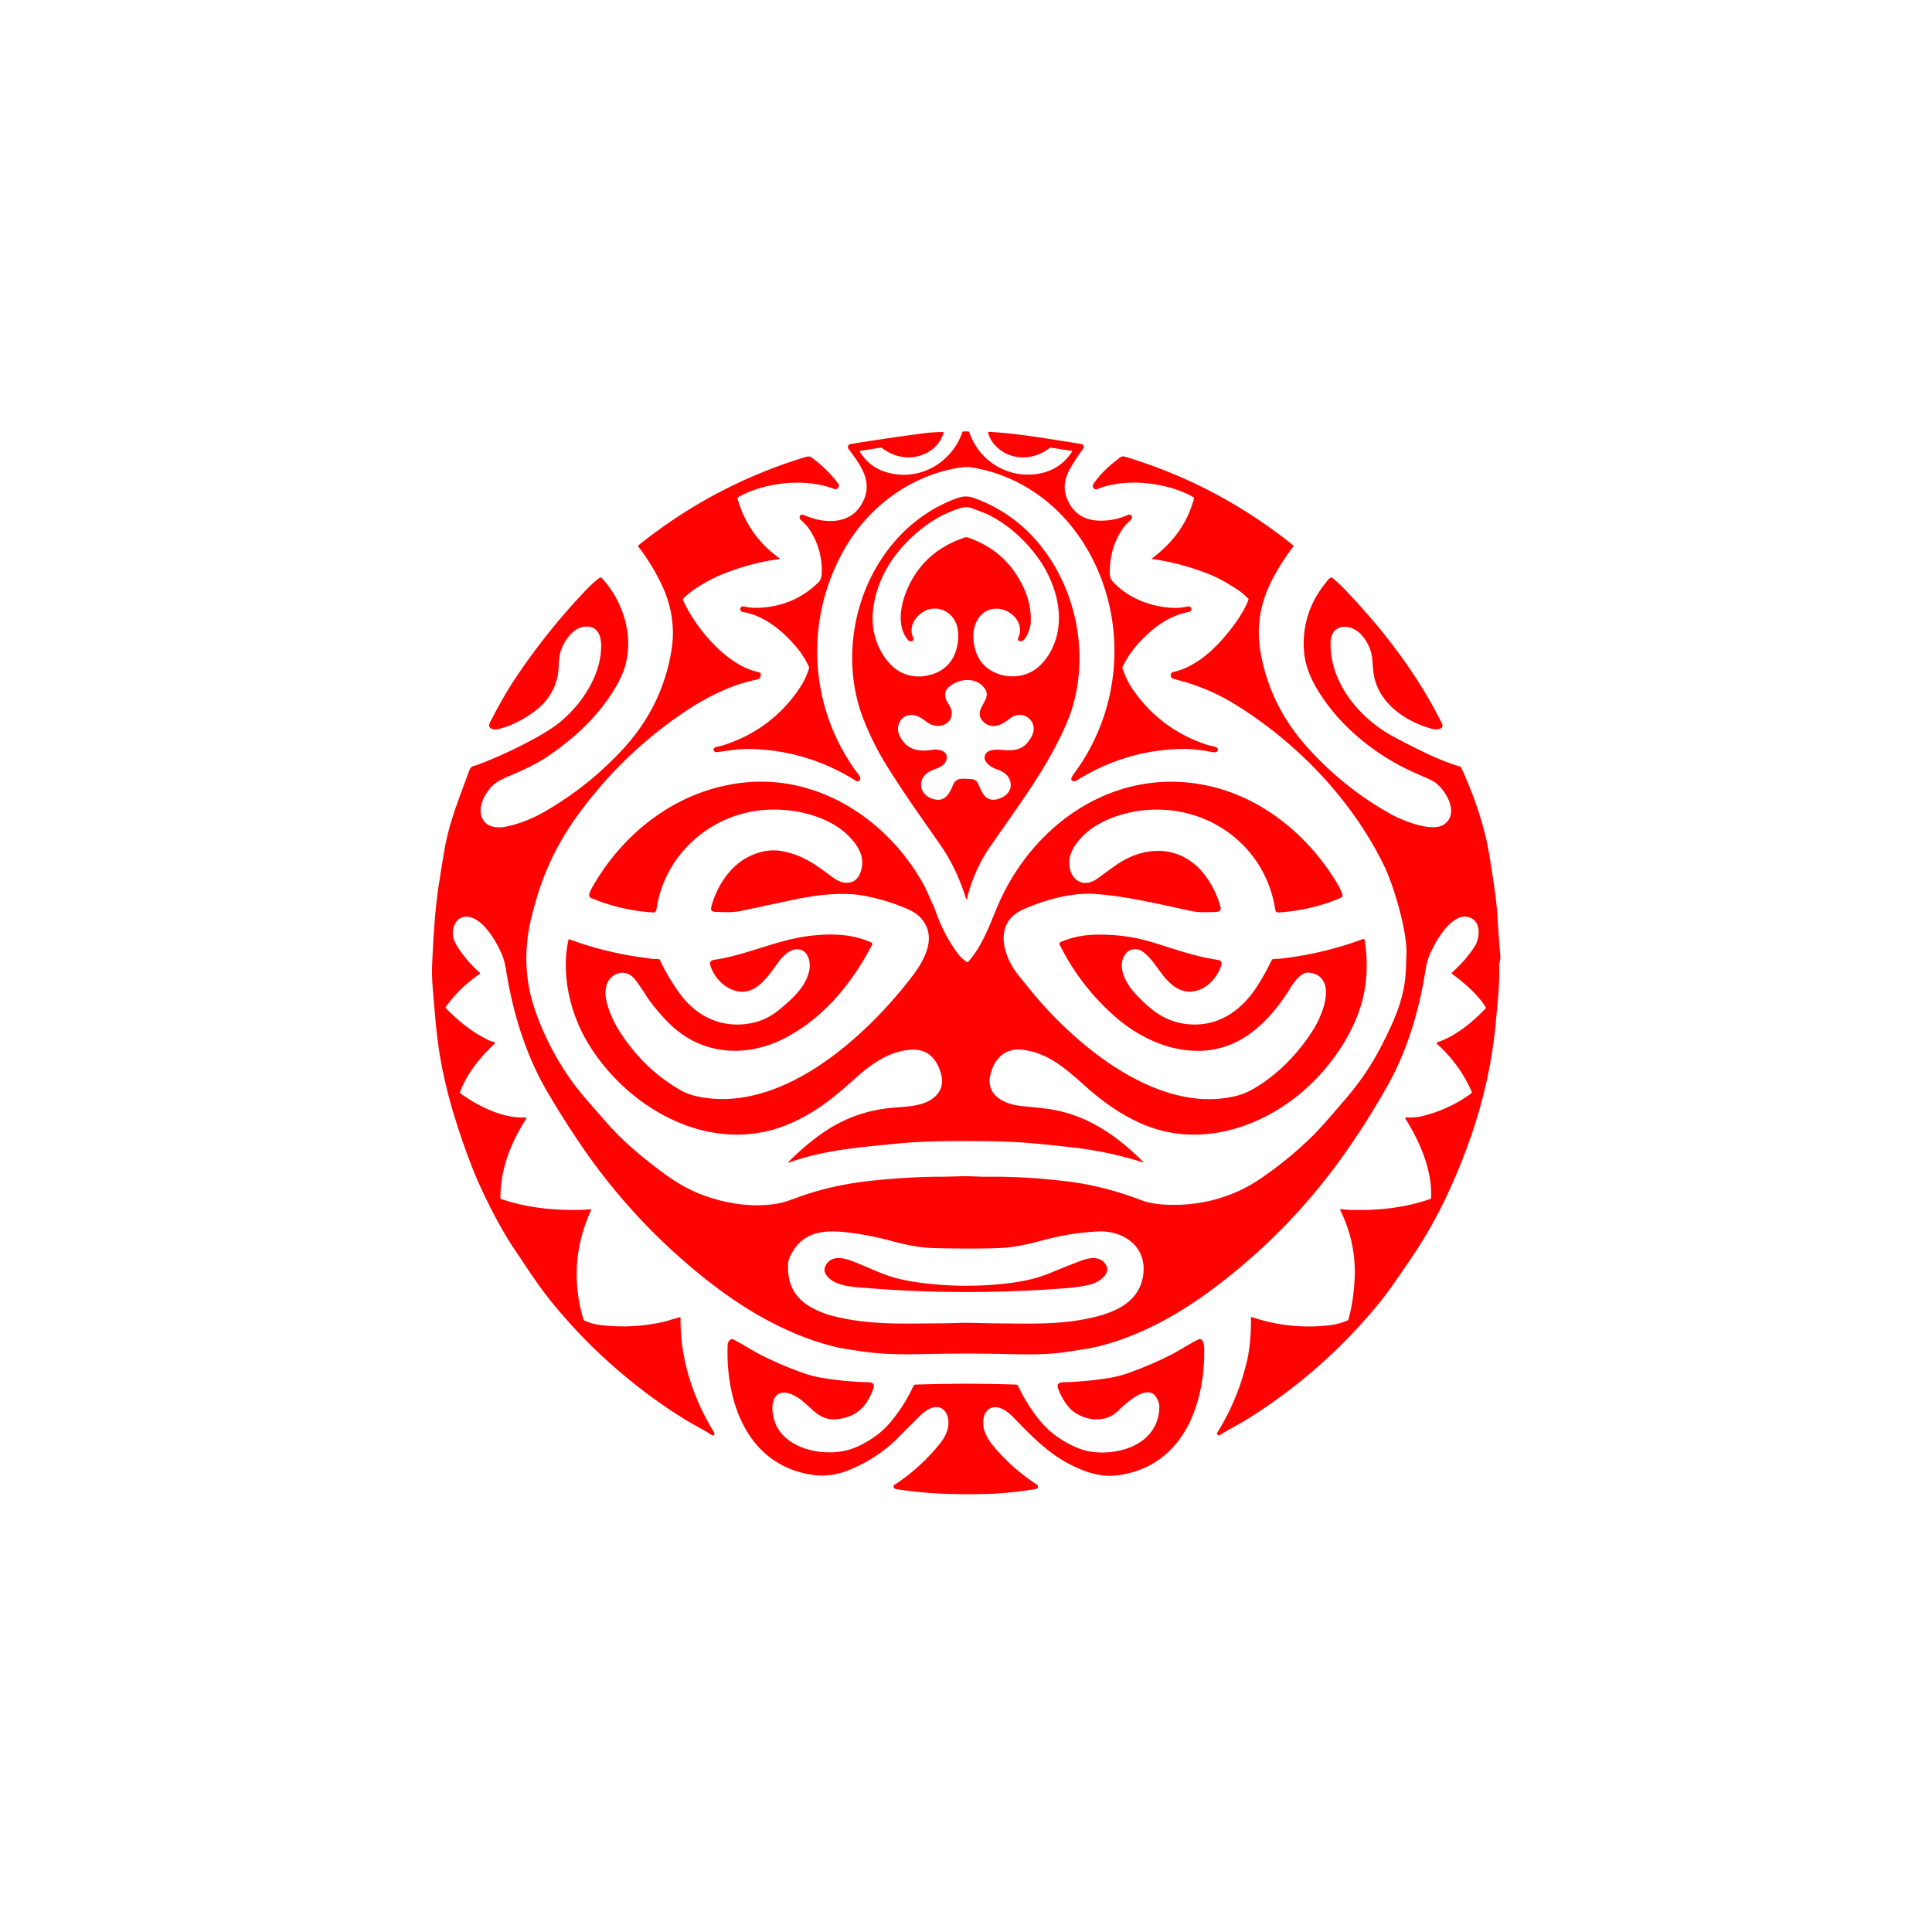 <svg xmlns="http://www.w3.org/2000/svg" viewBox="0 0 1448 1448" width="2048" height="2048" fill="#ff0303" xmlns:v="https://vecta.io/nano"><path d="M644.45 338.57q7.18 11.82 20.69 15.56c24.09 6.69 48.07-7.12 56.17-30.28q.19-.52.75-.52h3.61q.59.01.78.57c7.04 20.76 27.08 33.89 49.02 31.55q18.1-1.93 28.01-16.92a.39.38 21.6 0 0-.26-.59l-15.66-2.45a1.09 1.06 29.8 0 0-.82.21c-9.35 7.33-22.05 9.44-32.7 4.22-6.02-2.96-11.93-8.85-13.45-15.73q-.13-.58.47-.55c22.47 1.19 46.45 5.58 69.3 9.13a2.24 2.24 0 0 1 1.45 3.57q-3.16 4.19-6.16 8.87c-5.87 9.16-10.29 17.51-5.99 28.31q6.45 16.19 24.06 16.68 11.69.33 21.94-4.42.74-.35 1.46.06c1.77 1 1.67 2.55.28 3.9-1.91 1.85-3.95 3.63-5.46 5.78q-9.58 13.67-10.16 30.98c-.12 3.6-.31 6.53 2.25 9.34 10.94 12.04 26.91 18.36 42.98 19.65q6.38.51 12.22-.79c1.65-.36 3.24-.37 3.58 1.55a1.97 1.97 0 0 1-1.56 2.28c-14.63 2.91-25.47 10.69-35.94 21.43q-8.46 8.69-13.96 19.78a1.26 1.25 49.3 0 0-.07.95q2.94 9.34 8.54 17.21 20.83 29.24 55.01 40.37c2.44.79 6.77 1.16 7.85 2.78a1.18 1.16 37.5 0 1 .14 1q-.7 2.25-3.58 1.73c-7.55-1.38-15.11-2.63-22.72-2.5q-42.92.72-79.42 23.59-1.52.96-2.97.52a1.75 1.75 0 0 1-1.07-2.44q.94-1.91 2.34-3.8c36.06-48.85 39.79-115.63 9.28-167.85-18.91-32.37-50.22-55.56-87.41-61.12q-3.64-.54-10.74.74c-34.97 6.33-65.3 29.04-83.05 59.58-31.17 53.62-27.56 120.93 10.24 170.37q1.47 1.91.84 3.51a1.96 1.96 0 0 1-2.87.95q-35.09-22.09-76.19-23.93c-9.88-.44-18.16.91-27.52 2.26q-1.09.16-2.1-.19a1.63 1.63 0 0 1-.86-2.39q.67-1.1 2.23-1.38 2.87-.51 5.64-1.43 36.81-12.11 57.47-44.19 3.69-5.72 6.04-13.36.14-.47-.07-.92-4.04-8.37-9.16-14.47c-10.87-12.92-24.59-24.07-40.59-26.68a2.1 2.1 0 0 1-1.68-2.67c.44-1.48 1.87-1.67 3.29-1.34q5.23 1.22 11.79.84 25.46-1.5 43.28-18.91c1.93-1.88 2.56-4.1 2.64-6.94q.55-18.72-9.98-33.9c-1.64-2.36-3.98-4.38-6.07-6.43a1.93 1.93 0 0 1-.56-1.69c.33-2.1 2.01-2.21 3.68-1.45 13.98 6.27 33.17 7.29 42.25-7.42 10.26-16.62.4-29.26-9.27-42.31a2.29 2.29 0 0 1 1.47-3.63q27.77-4.5 55.83-8.19 5.51-.72 13.46-.81.57-.01.41.54-2 7.06-7.59 11.71c-11.36 9.45-27.13 8.64-38.52-.33q-.4-.31-.9-.23l-15.35 2.41q-.65.11-.31.67zM334.22 755.7c10.24 10.37 20.37 18.41 32.79 24.31.92.44 2.79.52 3.81 1.43q.43.38.01.76c-10.72 9.78-21.2 22.79-26.07 36.39q-.18.5.25.81c12.79 9.43 32.22 19.11 48.49 18.04a.85.85 0 0 1 .77 1.31c-11.38 17.45-19.4 38.01-19.19 59.15q0 .57.54.75 20.92 7.12 45.61 8.03 13.52.5 21.53-.38.58-.06.34.47-18.3 39.7-5.84 82.12.16.54.67.76 5.86 2.58 9.81 3.13 24.51 3.39 48.55-1.85c3.73-.81 8.73-2.58 13.17-3.68a.48.48 0 0 1 .6.47c-.37 30.94 9.35 60.02 25.26 86.08a1.37 1.37 0 0 1-1.97 1.82q-3.2-2.29-6.73-4.2c-19.43-10.47-37.18-22.92-54.3-36.78q-33.3-26.95-60.11-60.34c-9.23-11.49-17.86-24.97-26.4-37.61q-11.23-16.6-23.64-42.64-9.93-20.81-19.88-51.88-10.98-34.24-14.65-65.42-1.19-10.11-3.38-37.03-.73-8.97-.35-17.45c.92-20.26 2.08-40.72 5.21-60.77q2.8-17.93 4.36-26.5c3.53-19.3 10.12-35.45 18.19-57.34 1.47-3.97 3.37-3.35 6.62-4.59q23.23-8.83 44.84-20.96 10.39-5.83 16.68-11c16.13-13.24 30.34-34.62 30.74-55.94.17-8.82-2.47-16.58-12.81-15.43-8.77.98-15.91 11.83-17.93 19.89-1.21 4.83-.9 12.1-1.79 16.63q-3.17 15.98-16.67 26.33-13.03 9.99-27.46 13.8c-3.19.84-9.3.29-6.62-4.95q10.08-19.72 18.92-32.97 23.4-35.03 52.38-65.59 5.09-5.37 10.62-9.72a1.43 1.42-40.4 0 1 1.93.15c16.66 18.15 24.92 45.58 16.19 69.56q-2.84 7.8-9.29 17.61c-11.83 18.02-26.85 31.81-44.32 44.23-10.64 7.57-19.74 11.66-33.23 17.42q-7.1 3.03-10.31 5.81c-5.73 4.97-11.71 15.3-9.49 23.26 2.44 8.75 11.32 9.86 18.84 8.28 17.49-3.66 30.87-11.81 46.11-22.21q20.45-13.94 39.13-33.52 32.19-33.73 38.78-78.23c2.24-15.17-.29-31.54-6.98-45.94q-7.32-15.74-17.87-29.57-.7-.91.2-1.62 56.46-45.16 125.21-65.98 1.05-.31 2.71-.23.48.03.88.31 11.85 8.41 20.57 20.01c1.58 2.09-.62 4.94-3.35 3.88-21.25-8.25-52.21-5.06-71.87 6.41a.67.65-23.1 0 0-.31.74q7.92 28.06 31.57 44.93a.31.3-30.8 0 1-.14.55q-23.41 3.14-45.37 12.51c-7.48 3.19-20.16 10.2-26.72 17.2a.96.95-36.2 0 0-.17 1.04c9.44 20.9 32.83 49.18 56.55 53.95q2.01.4 1.73 2.43-.36 2.71-2.41 3.1c-19.77 3.76-39.05 13.71-55.58 24.91q-47.18 31.96-80.55 78.74-19.51 27.36-29.03 58.98-3.38 11.21-5.16 19.32c-4.75 21.72-3.86 44.24 3.39 65.34q9.86 28.71 27.45 53.41c6.66 9.36 15.9 19.45 24.16 28.92q7.22 8.26 12.03 12.96 14.79 14.42 34.99 28.97 12.84 9.25 25.82 14.32c18.57 7.26 42.22 10.92 61.84 5.95q2.39-.6 11.34-3.85 25.66-9.33 55.56-12.39 28.65-2.92 52.32-2.9 2.31.01 14.32-.34c6.4-.19 13.19.44 19.12.37 20.31-.25 40.76 1.08 60.9 3.6q27.08 3.39 54.57 13.94 7.36 2.83 18.01 3.37 30.19 1.55 56.85-11.04 7.82-3.7 17.16-10.2 18.33-12.77 34.43-28.25c8.59-8.26 17.34-18.83 25.71-28.49 11.38-13.13 20.52-26.4 28.23-41.6 7.99-15.76 14.23-28.99 16.98-45.57 1.17-7.08 1.16-15.3 1.49-22.96q.34-7.78-2.77-22.57-2.69-12.83-7.81-27.95-3.33-9.84-7.67-18.43c-24.28-47.97-63.75-88.86-109.15-117.26q-21.61-13.52-46.34-19.46-2.02-.48-2.61-1.64-.73-1.44.23-3.1a1.15 1.13-80.4 0 1 .77-.56c19.72-4.1 36.1-21.34 47.57-37.44q6.19-8.69 9.37-16.76a.87.86 34 0 0-.18-.91c-4.59-4.91-9.25-7.62-15.97-11.68q-7.71-4.65-17.32-8.19-19.88-7.3-38.71-9.82-.61-.08-.12-.45c15.67-11.87 26.35-25.9 31.54-45.02q.14-.51-.32-.78c-19.79-11.37-51.48-14.85-72.39-6.06a1.6 1.57-49.1 0 1-.98.08c-2.51-.63-2.74-2.8-1.33-4.72q7.11-9.73 16.74-16.95c1.84-1.38 3.52-3.7 6.36-2.85Q912.37 363.1 969 408.55q.66.53.15 1.2c-9.1 12.22-18.32 27.12-22.44 41.41q-5.33 18.51-1.96 37.61 6.93 39.33 33.73 69.8 27.38 31.13 63.59 51.43c8.83 4.95 31.12 13.93 39.98 8.04 12.1-8.04 1.77-25.54-6.34-31.52q-2.36-1.74-12.83-6.18c-30.14-12.79-59.2-35.67-76.03-64.4-6.95-11.88-10.29-22.6-9.71-36.49q.99-23.56 16.24-42.34c1.26-1.55 2.05-3.22 4.11-4.22a.87.87 0 0 1 .93.11q4.93 4.04 9.27 8.56c28.58 29.75 54.41 63.31 72.86 100.34 2.66 5.35-4.75 5.08-7.76 4.23-19.44-5.48-39.12-18.81-43.07-39.88q-.62-3.32-1.15-11.24-.72-10.74-8.19-19.17c-7.66-8.65-22.75-9.11-23.12 5.55-.71 27.98 18.57 53.04 41.19 67.28q5.08 3.2 17.58 9.55c12.16 6.18 25.24 12.55 38.37 16.33q.46.14.66.57 14.51 31.55 20.16 60.11 1.74 8.83 5.31 33.98 1.3 9.14 1.95 19.89.84 13.96 2.04 27.9c.17 2.04-.94 4.52-.88 7.02.39 14.28-1.3 28.32-2.6 42.51-2.88 31.32-10.06 62.04-20.86 91.55-10.2 27.86-22.44 54.31-38.51 78.88q-6.59 10.09-16.71 24.57-6.39 9.16-12.01 15.98-41.56 50.45-96.92 85.39c-6.17 3.89-14.64 8.1-21.76 12.66a1.37 1.37 0 0 1-1.9-1.88q15.32-24.58 22.16-53.42 3.16-13.3 3.08-32.63-.01-.67.63-.46 28.86 9.57 58.49 6.04 6.48-.77 13.21-3.57.49-.2.64-.71 3.45-11.75 4.57-28.2 1.9-28.15-10.48-53.35-.66-1.34.81-1.12 2.73.41 6.28.52c20.53.65 40.82-1.43 60.31-8.2q.51-.18.53-.72c.9-20.87-8.38-42-19.18-59.31a.7.7 0 0 1 .64-1.07q6.51.38 12.89-1.24 19.61-4.96 35.73-16.79a1.03 1.03 0 0 0 .33-1.25q-9.08-20.66-25.93-35.71a.82.82 0 0 1 .29-1.39c13.26-4.28 26.4-15.1 36.09-25.33a.74.74 0 0 0 .09-.91c-6.58-10.19-15.84-17.9-25.45-25.18q-.41-.32-.02-.67 9.7-8.51 16.84-19.11c4.18-6.21 5.45-18.37-2.74-22-13.68-6.07-27.51 19.47-31.15 28.85q-1.69 4.35-2.87 11.76c-4.68 29.34-13.58 59.07-28.08 84.92q-14.56 25.94-31.64 50.27-41.48 59.05-99.28 102.2c-26.04 19.44-55.37 35.79-86.89 43.41-6.21 1.5-13.99 2.48-21.04 3.65-14.69 2.43-30.88 2.28-45.74 1.91-21.58-.54-43.14-.48-64.73.02-15.64.36-31.61.11-47.09-2.37-6.3-1-12.92-1.84-18.84-3.34-34.76-8.77-67.07-27.67-95.03-49.75q-56.04-44.27-95.93-103.53-13.81-20.52-24.75-39.51c-15.38-26.71-24.9-58.21-29.72-88.68q-1.1-6.95-2.77-11.18c-3.83-9.71-15.08-30.08-27.68-29.47-7.45.36-10.64 8.89-9.3 15.3q.72 3.4 4.04 8.44 6.65 10.1 15.74 18.05.78.68-.08 1.26-14.82 10.01-25.22 24.52-.4.57.09 1.07zm301.67 168.06c-17.21-2.05-33.33-1.38-42.61 15.68q-2.33 4.28-2.54 7.04-1.59 21.26 14.95 32c4.23 2.75 11.66 5.96 16.31 7.23 28.5 7.75 55.59 6.21 84.13 6.08 6.28-.02 14.96-.52 22.46-.34q15.25.35 15.31.35c24.91.1 49.27 1.49 74.32-4.2 18.82-4.28 36.81-12.51 38.77-33.72 1.89-20.43-15.78-31.86-34.25-30.93q-20.25 1.03-40.39 6.42c-13.2 3.54-22.67 5.62-34.09 6.04q-18.71.68-47.01.05c-11.69-.25-21.48-2.26-34.76-5.81q-15.08-4.03-30.6-5.89zm88.19-250.07c-4.57-14.58-10.7-28.08-19.58-40.83-14.03-20.15-28.11-39.76-41.13-60.99q-8.96-14.61-15.88-31.98c-24.22-60.77 2.89-138.84 65.12-164.69 6.9-2.87 10.96-4.3 17.64-1.86q24.23 8.82 41.92 26.89c32.36 33.07 44.85 84.97 31.71 129.48q-2.41 8.15-7.27 18.61c-12.25 26.39-29.06 49.71-45.64 73.47q-10.42 14.92-11.38 16.46-9.12 14.57-13.84 31.32-.62 2.2-.82 4.04a.44.44 0 0 1-.85.08zm-29.2-216.56c-7.62 2.83-14.6 12.05-10.55 20.49 1.53 3.2-2.26 3.75-3.65 2.19-7.82-8.77-6.22-22.95-2.65-33.15q11.31-32.27 44.53-43.66 1.58-.54 2.19-.34 29.66 9.85 42.6 38.17 5.89 12.9 5.14 26.15c-.17 3.03-3.49 15.1-8.53 13.45a1.51 1.5-68.2 0 1-.89-2.08c5.24-11.05-4.89-21.6-15.56-22.13-11.49-.58-17.93 9.87-17.99 20.1-.06 9.86 3.46 19.61 11.57 25.18 9.59 6.61 22.97 7.34 33.2 1.23q6.14-3.66 11.01-10.99c15.88-23.93 7.04-55.24-9.36-76.42q-14.27-18.44-33.71-28.82-2.96-1.58-13.28-5.41c-3.42-1.27-5.84-1.27-9.15-.25q-13.26 4.09-24.13 11.79c-21.39 15.15-37.86 37.03-41.17 63.36q-2.35 18.63 6.74 33.83 5.82 9.71 13.92 13.94 10.49 5.47 23.07 1.75c12.3-3.64 18.75-13.37 19.81-25.74.62-7.27-.66-14.46-6.27-19.36-4.71-4.11-11.05-5.46-16.89-3.28zm18.25 75.49c1.52 9.74-8.64 13.96-16.36 9.83-3.16-1.69-6.13-4.89-10.49-6.14-9.71-2.77-16.26 7.07-11.86 15.5 4.93 9.47 12.52 11.68 22.65 10.37q3.32-.44 4.88-.34c10.96.66 9.13 10.6 1.28 13.62-6.17 2.37-11.89 4.51-12.82 11.38-.84 6.16 3.73 10.61 9.38 12.12 8.54 2.29 11.85-4.28 14.51-10.71 2.42-5.85 7.31-4.48 12.22-4.48 3.03-.01 5.54 1.04 6.68 3.76 2.78 6.63 5.6 13.53 13.99 11.52 5.56-1.33 10.72-5.3 10.31-11.3-.42-6.29-5.2-9.42-10.84-11.35-4.18-1.43-10.52-5.78-8.24-10.72 2.42-5.23 11.05-3.6 15.4-3.43 8.34.32 13.52-1.1 18.17-8.27q5.62-8.65-.19-14.94c-3.61-3.9-8.57-3.97-13.08-1.79q-.14.07-5.07 3.59c-5.47 3.92-12.46 5-17.31-.65-7.15-8.32 6.62-15.29 2.41-22.96-5.67-10.33-20.25-9.21-27.98-1.98q-2.35 2.19-2.41 5.54c-.08 4.32 4.22 8.31 4.77 11.83z"/><path d="M725.56 720.94c10.79-12 16.55-28.73 22.02-41.64 26.72-62.98 89.93-106.2 159.68-89.97 40.38 9.4 74.31 38.03 95.26 73.34q2.14 3.62 3.53 7.42a2.27 2.26 68.7 0 1-1.25 2.87q-22.44 9.44-46.79 10.93a2.06 2.05 83.9 0 1-2.16-1.75c-6.58-44.27-44.14-75.14-88.38-75.37-21.71-.11-49.24 7.85-61.78 26.98q-3.5 5.33-4.13 10.31c-1.63 12.84 8.65 23.31 21 14.34q6.63-4.82 13.28-9.57c23.19-16.57 51.69-15.44 68.71 9.14q7.34 10.59 10.22 22.02c.49 1.94-.74 3.33-2.73 3.44q-12.8.68-17.81-.37c-24.85-5.18-49.72-11.56-74.48-13.09-17.21-1.06-37.86 4.82-53.22 11.8-21.97 9.97-15 34.38-3.41 48.93q9.3 11.68 14.95 18.22c33.68 38.98 93.31 86.72 149.19 72.24q6.19-1.61 12.33-5.19c18.61-10.87 33.9-27.04 44.83-44.49 5.43-8.68 13.84-27.85 6.47-37.52q-3.52-4.62-10.38-4.99c-5.8-.3-11.4 8.15-14.19 12.7-7.28 11.87-17.24 23.99-28.8 32.6-32.48 24.18-73.17 12.55-101.23-11.85q-26.51-23.05-42.07-54.39a1.48 1.47 65.3 0 1 .74-2.01q11.41-4.9 24.3-5.42 23.25-.94 45.48 5.93c15.54 4.8 31.5 10.52 47.63 12.82 2.36.34 3.78 1.6 3 4.07-3.79 11.9-15.82 22.75-28.94 19.05q-4.71-1.32-9.58-5.78c-7.93-7.28-12.02-17.49-20.52-23.49-4.04-2.86-9.79-2.41-12.87 1.86-6.9 9.54.8 22.66 7.59 29.87 11.04 11.74 21.91 20.83 38.51 22.62 22.58 2.43 40.26-9.4 52.24-27.74q6.35-9.73 11.3-20.26a1.09 1.07-83 0 1 .75-.6c1.74-.38 4.48-.32 5.8-.46q32.14-3.62 61.7-14.65 1.17-.44 1.38.79 3.57 21.12-.78 41.27c-4.91 22.75-18.63 44.78-34.6 61.69-32.2 34.09-82.95 54.12-128.6 35.91-15.21-6.07-29.63-15.73-42.33-26.83-15.04-13.14-29.3-27.64-50.42-29.92-12.78-1.38-20.78 6.75-23.65 18.45-4.03 16.4 11.36 22.67 24.24 23.87q7.84.72 15.67 1.62c30.3 3.45 53.39 19.08 74.45 40.04q.67.66-.23.38-27.03-8.49-55.74-11.51c-15.14-1.59-30.6-3.39-45.62-3.89q-30.06-1-60.13-.11c-13.71.4-27.81 2.02-41.72 3.4-20.68 2.04-42.48 5.23-62.08 12.34a.3.29-76.9 0 1-.3-.49c11.61-11.52 25.36-22.97 39.75-30.05q17.06-8.39 36.36-10.37c11.47-1.17 26.04-.72 34.46-9.2 6.39-6.44 5.23-14.6 1.71-22.17q-6.52-14.02-22.41-12.17c-16.08 1.88-28.51 11.24-40.19 21.67-13.08 11.69-25.44 22.35-41.98 30.51q-9.98 4.93-18.55 7.4c-55.1 15.86-111.64-18.73-139.31-64.61-13.4-22.22-20.41-51.5-14.69-77.47q.13-.59.69-.38 26.92 9.91 55.31 13.67c3.03.4 7.03 1.29 10.75 1.02a2.01 1.99 75.1 0 1 1.95 1.14q6.31 13.45 15.34 25.57c13.17 17.67 32.97 26.02 54.65 21.04q10.56-2.43 19.42-9.8c10-8.3 19.69-16.88 22.4-29.37 1.27-5.89-.76-14.67-7.74-15.73-6.25-.96-12.21 5.08-15.55 9.7-8.78 12.14-18.42 27.05-34.84 20.36-7.58-3.09-13.76-10.55-16.13-18.33-.71-2.34.92-3.58 3.11-3.92 24.97-3.79 47.65-15.37 72.87-18.1 15.96-1.72 30.41-1.2 44.74 5.1a1.25 1.24-64.5 0 1 .6 1.71c-14.93 28.97-37.01 55.63-66.15 70.36-29.1 14.73-62.18 12.06-85.83-11.33q-7.02-6.95-13.59-15.49c-3.62-4.71-7.63-12.1-12.46-17.91-4.77-5.73-11.76-6.14-17.22-1.36-5.25 4.61-5.24 12.95-3.52 19.29 3.5 12.86 9.96 23.14 18.62 34.03q14.84 18.68 35.72 30.92 5.91 3.46 12.57 4.96c63.08 14.17 127.02-44.14 161.92-89.83 9.6-12.59 19.45-30.43 5.66-44.54q-3.35-3.43-10.17-6.33-15.03-6.38-31.15-9.42c-17.03-3.22-36.84-.55-52.84 2.84q-19.96 4.23-39.91 8.48-6.29 1.34-17.23.73c-2.61-.15-6.02.4-4.92-3.82 3.81-14.54 13.07-29.39 26.51-36.77q13.53-7.42 26.88-4.88c15.18 2.88 24.62 9.93 36.04 18.44 3.08 2.29 6.54 4.67 10.34 5.08q9.58 1.04 12.47-9.04c2.18-7.59.12-14.27-4.7-20.67-15.06-20.01-45.53-26.83-69.03-24.68-40.31 3.68-73.96 34.25-79.67 74.82a2.25 2.24-84.2 0 1-2.36 1.93q-24.29-1.52-46.67-10.9a2.29 2.27-69.6 0 1-1.28-2.81q.97-2.94 2.55-5.69c23.32-40.67 62.31-70.97 109.35-77.49 58.09-8.04 111.54 26.65 138.76 76.14q1.71 3.11 4.15 8.77c1.7 3.97 3.62 7.75 5.09 11.89q6.11 17.19 16.52 31.17 2.45 3.29 6.58 6.09.51.34.92-.11zm-85.21 224.85c10.95 4.35 22.16 10.01 33.25 12.64q8.61 2.04 17.4 3.13 34.39 4.29 67.7-.18c10.1-1.35 19.52-3.56 29.6-7.78q10.92-4.57 22-8.73c5.52-2.07 12.71-3.54 17.22 1.26 7.03 7.48-3.39 14.83-10.29 16.54q-7.92 1.95-16.06 2.61-79.59 6.41-159.08-.55c-7.97-.7-20.11-2.53-23.78-10.99q-.94-2.19.38-4.94c4.25-8.84 14.5-5.85 21.66-3.01zm-61.36 111.44c1.69 25.15 30.03 33.78 51.1 30.66q8.71-1.28 17.63-6.25c7.57-4.22 13.94-8.91 19.63-15.69q10.49-12.52 17.24-27.17a1.81 1.79 11.1 0 1 1.58-1.05q37.66-1.28 75.33-.01a1.82 1.81 78.5 0 1 1.58 1.05q6.24 13.27 15.35 24.82 10.6 13.46 27.73 20.99 6.12 2.69 11.95 3.5c22.46 3.11 50.62-6.9 50.8-33.8q.01-2.66-1.81-6.17c-6.69-12.87-24.33 4.82-29.95 10.04-9.03 8.4-23.39 6.6-32.47-.09-5.43-4-9.72-11.78-11.85-18.12-.83-2.48 1.12-3.88 3.44-3.94q17.04-.43 33.85-3.05 8.17-1.28 15.98-4.05 16.5-5.84 32.09-13.81c5.85-2.99 13.03-7.74 19.79-11.15a2.51 2.5 63 0 1 3.36 1.1q1.1 2.12 1.17 4.96c.58 24.33-4.96 52.56-20.91 71.83q-16.59 20.05-43.36 23.8c-13.17 1.85-24.9-2.17-37.18-8.56-17.11-8.91-30.2-23.24-42.32-35.54-3.57-3.62-9.42-7.8-14.56-6.7-7.93 1.7-8.45 12.53-5.99 18.55q2.21 5.41 5.94 9.93 14.17 17.14 33.11 29.46a1.47 1.43-78.7 0 1 .65 1.01q.28 1.92-1.89 2.28-19.61 3.18-36.5 3.63c-23.01.62-45.49-.03-68.11-3.69a1.98 1.98 0 0 1-1.43-1.03q-.8-1.52.61-2.3.7-.39.78-.44 18.94-12.54 33.44-30.71 3.5-4.39 5.11-9.29c1.79-5.42 1.3-13.51-4.18-16.65-5.99-3.44-13.37 2.58-17.37 6.6q-7.84 7.86-15.68 15.75-14.43 14.5-35.15 23.35-14.89 6.35-29.6 3.96c-47.89-7.8-64.02-54.26-62.59-96.73q.13-3.71 2.94-4.86a1.23 1.22 47.5 0 1 1.04.05c7.49 3.88 15.28 8.98 21.99 12.32q14.76 7.35 30.27 12.87 7.68 2.74 15.64 4 17.15 2.72 34.53 3.11c1.83.04 2.77.85 3.25 2.5q.14.44-.01.88c-4.54 13.85-12.02 22.32-27.1 24.21-15.65 1.97-20.82-11.74-32.7-17.71-10.87-5.46-16.95.01-16.19 11.35z"/></svg>